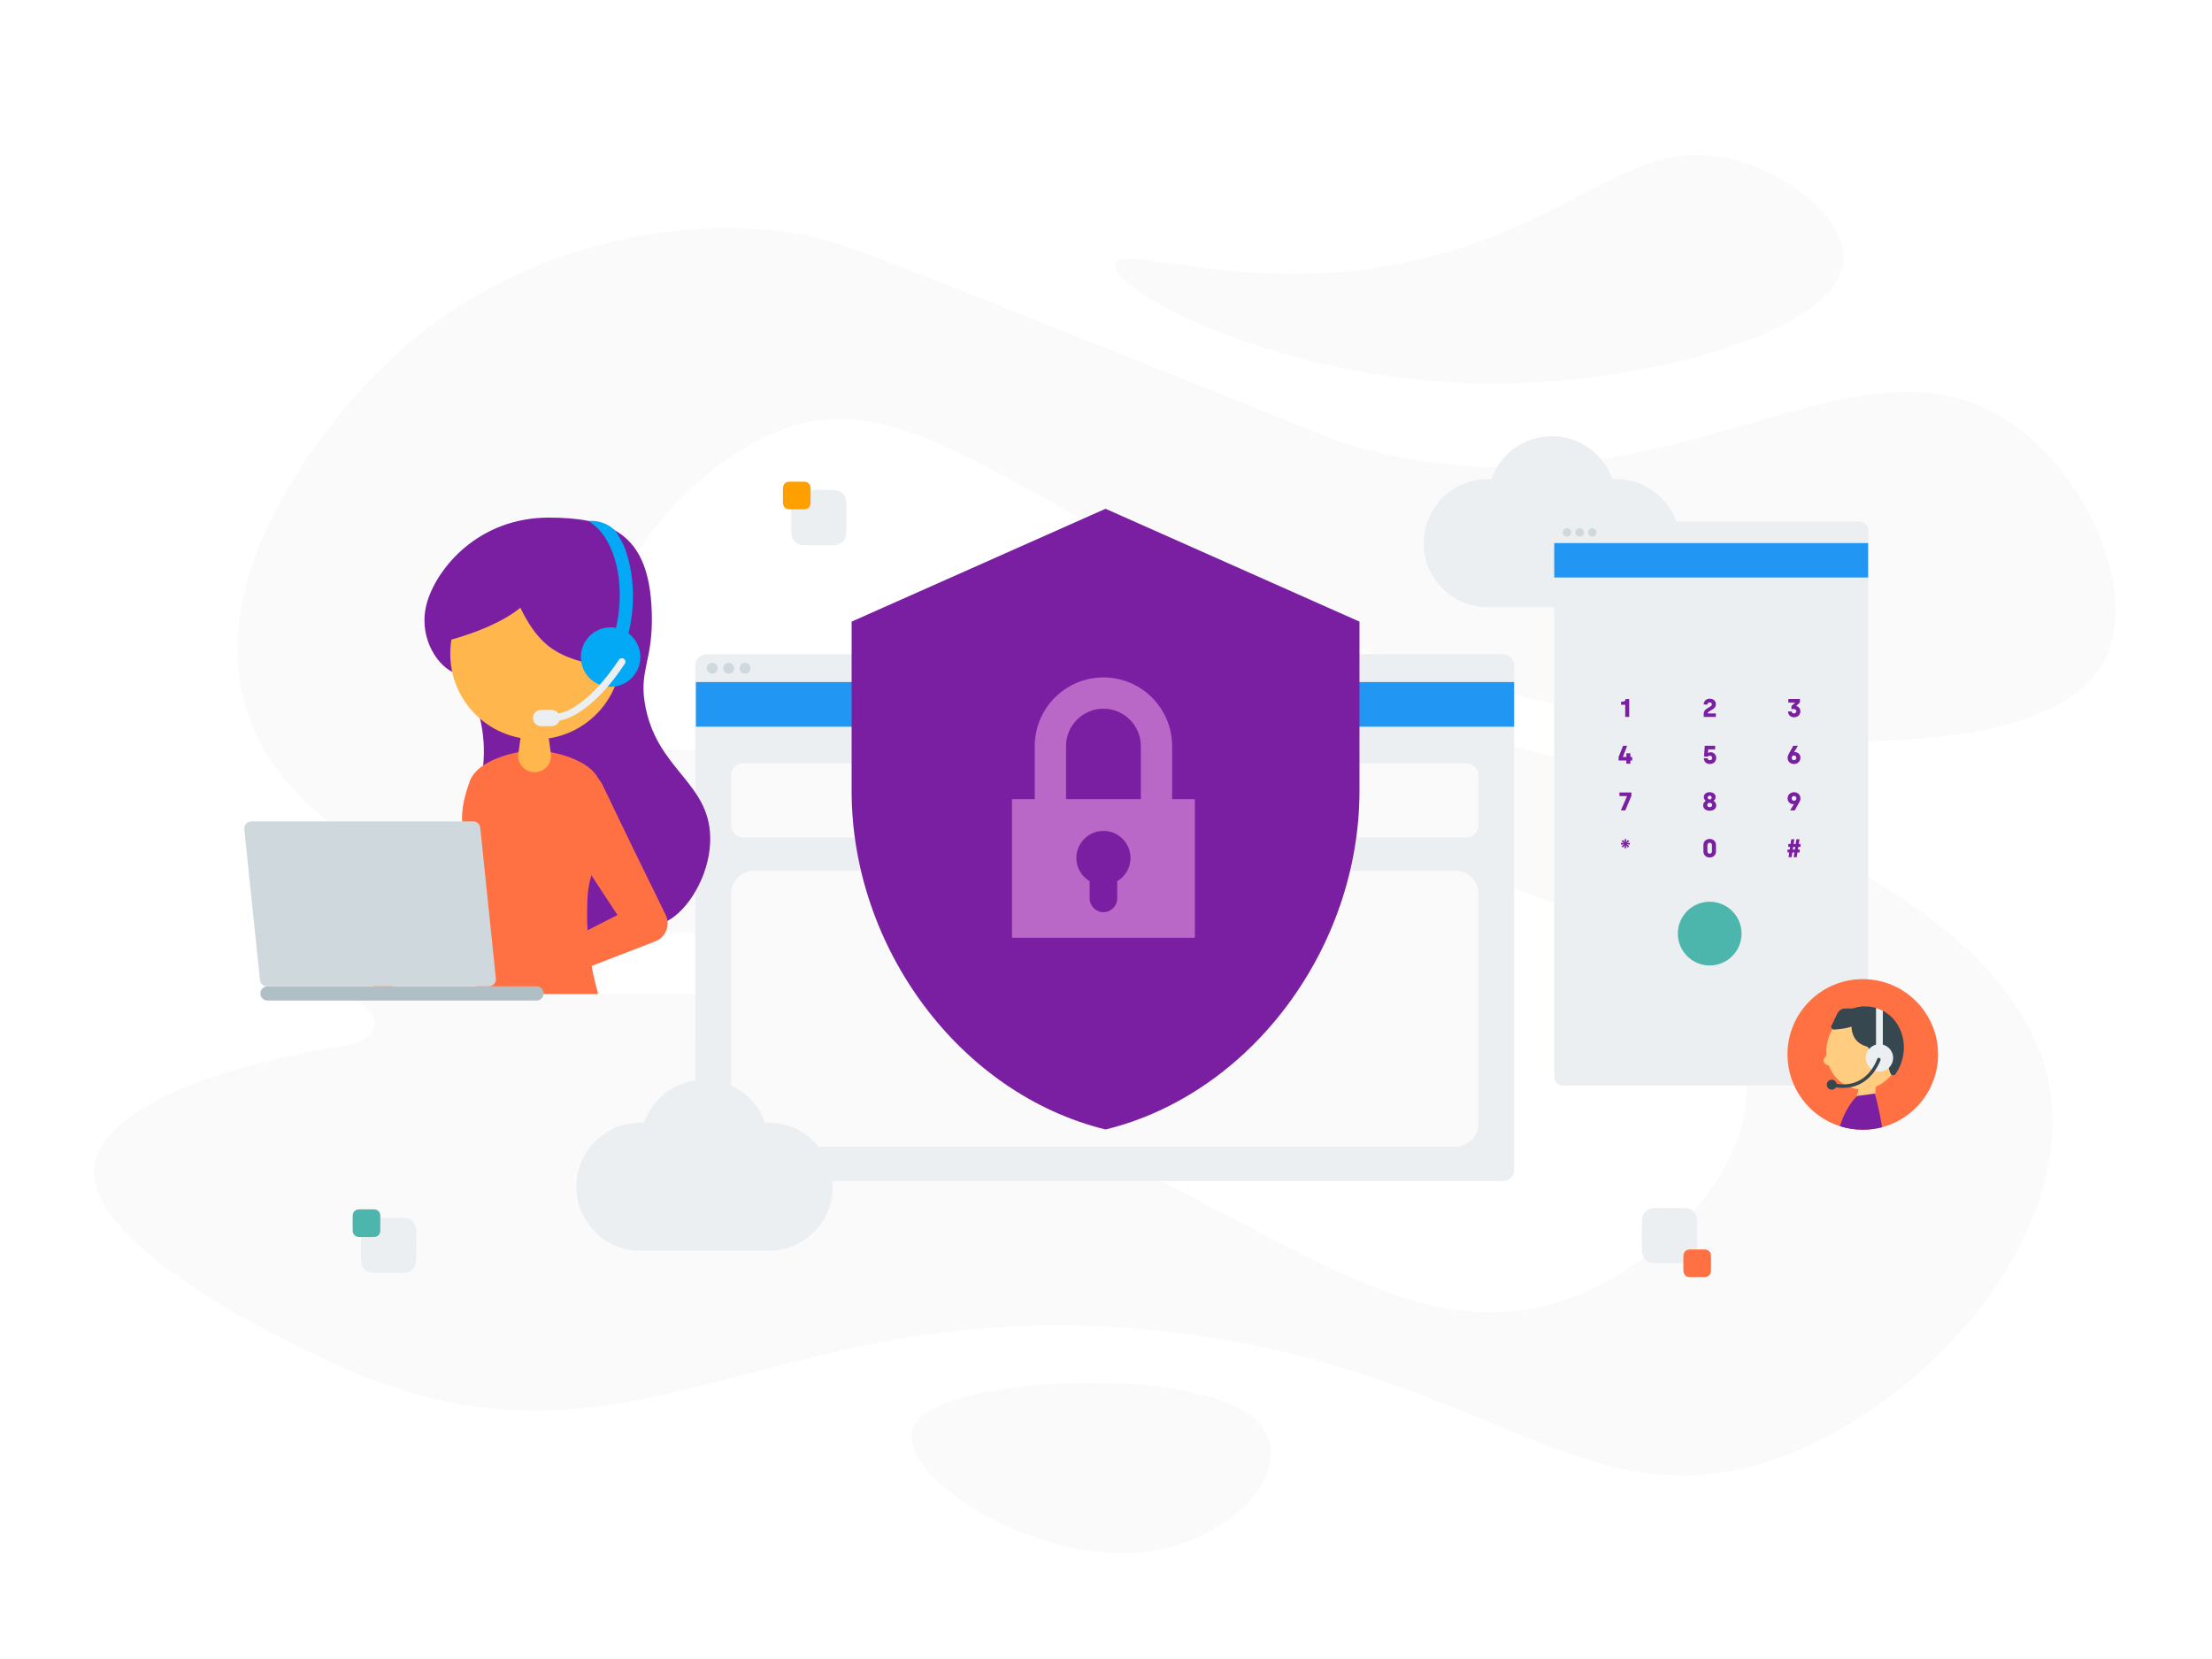 <?xml version="1.0" encoding="UTF-8"?>
<svg width="800px" height="600px" viewBox="0 0 800 600" version="1.1" xmlns="http://www.w3.org/2000/svg" xmlns:xlink="http://www.w3.org/1999/xlink">
    <title>049B359C-3E5C-4B63-807B-A678F044CF40</title>
    <g id="Old-/-Solutions" stroke="none" stroke-width="1" fill="none" fill-rule="evenodd">
        <g id="Screens-/-Solutions_Old_FinancialServices_A" transform="translate(-688, -3368)">
            <rect fill="#FFFFFF" x="0" y="0" width="1560" height="8968"></rect>
            <g id="Privacy" transform="translate(168, 3368)">
                <g id="Image" transform="translate(520, 0)">
                    <g id="Group-81" transform="translate(34, 56)">
                        <path d="M612.022,470.206 C537.075,499.13 503.192,435.063 377.202,424.553 C243.024,413.357 193.617,484.104 91.135,439.049 C50.811,421.32 -4.485,389.581 0.29,364.633 C7.463,327.152 150.491,298.695 281.155,331.225 C412.365,363.889 466.131,441.872 537.631,411.988 C571.468,397.847 600.879,363.056 597.441,333.468 C592.081,287.33 507.279,257.53 446.786,249.626 C330.292,234.407 291.806,298.804 179.082,277.081 C151.783,271.82 74.171,256.864 55.717,202.242 C37.589,148.582 90.147,91.864 98.867,82.433 C140.671,37.212 202.674,20.769 253.116,28.303 C265.786,30.195 280.428,35.946 309.195,47.37 C453.239,104.573 448.504,103.317 452.757,104.57 C569.796,139.056 638.251,53.501 697.094,99.828 C723.057,120.269 739.081,160.058 727.053,182.942 C702.988,228.732 557.136,216.737 443.886,173.277 C339.912,133.378 297.174,79.91 247.699,99.828 C202.952,117.843 170.056,175.925 184.88,202.27 C205.564,239.03 302.756,183.954 453.551,203.237 C542.418,214.602 696.986,258.351 707.725,340.472 C714.315,390.872 665.894,449.416 612.022,470.206" id="Fill-1" fill="#FAFAFA"></path>
                        <path d="M550.445,117.271 C550.013,117.271 549.585,117.284 549.16,117.306 C546.006,108.25 537.394,101.75 527.262,101.75 C517.131,101.75 508.518,108.25 505.364,117.306 C504.939,117.284 504.51,117.271 504.079,117.271 C491.276,117.271 480.896,127.65 480.896,140.454 C480.896,153.257 491.276,163.636 504.079,163.636 L550.445,163.636 C563.249,163.636 573.628,153.257 573.628,140.454 C573.628,127.65 563.249,117.271 550.445,117.271" id="Fill-3" fill="#ECEFF1"></path>
                        <g id="Group-7" transform="translate(295.638, 444.108)" fill="#FAFAFA">
                            <path d="M124.908,13.847 C103.666,-6.864 15.092,-2.223 1.992,13.847 C-11,29.785 42.18,66.867 85.717,60.946 C118.007,56.554 140.564,29.112 124.908,13.847" id="Fill-5"></path>
                        </g>
                        <g id="Group-10" transform="translate(369.196, 0)" fill="#FAFAFA">
                            <path d="M0.056,39.461 C-2.152,49.041 61.597,82.713 136.373,82.751 C191.967,82.778 261.12,64.219 263.48,38.54 C264.849,23.649 243.713,6.862 223.874,1.697 C192.245,-6.538 172.823,17.088 129.926,32.092 C58.777,56.978 2.124,30.485 0.056,39.461" id="Fill-8"></path>
                        </g>
                        <path d="M513.593,184.676 L513.593,367.126 C513.593,369.336 511.803,371.126 509.593,371.126 L221.473,371.126 C219.263,371.126 217.473,369.336 217.473,367.126 L217.473,184.676 C217.473,182.466 219.263,180.676 221.473,180.676 L509.593,180.676 C511.803,180.676 513.593,182.466 513.593,184.676" id="Fill-11" fill="#ECEFF1"></path>
                        <path d="M513.593,184.676 L513.593,190.676 L217.473,190.676 L217.473,184.676 C217.473,182.466 219.263,180.676 221.473,180.676 L509.593,180.676 C511.803,180.676 513.593,182.466 513.593,184.676" id="Fill-13" fill="#ECEFF1"></path>
                        <polygon id="Fill-15" fill="#2196F3" points="217.68 206.814 513.594 206.814 513.594 190.675 217.68 190.675"></polygon>
                        <path d="M225.571,185.676 C225.571,186.763 224.689,187.645 223.602,187.645 C222.514,187.645 221.633,186.763 221.633,185.676 C221.633,184.588 222.514,183.707 223.602,183.707 C224.689,183.707 225.571,184.588 225.571,185.676" id="Fill-17" fill="#CFD8DC"></path>
                        <path d="M231.509,185.676 C231.509,186.763 230.628,187.645 229.54,187.645 C228.453,187.645 227.571,186.763 227.571,185.676 C227.571,184.588 228.453,183.707 229.54,183.707 C230.628,183.707 231.509,184.588 231.509,185.676" id="Fill-18" fill="#CFD8DC"></path>
                        <path d="M237.447,185.676 C237.447,186.763 236.565,187.645 235.478,187.645 C234.39,187.645 233.509,186.763 233.509,185.676 C233.509,184.588 234.39,183.707 235.478,183.707 C236.565,183.707 237.447,184.588 237.447,185.676" id="Fill-19" fill="#CFD8DC"></path>
                        <path d="M492.203,358.733 L238.864,358.733 C234.196,358.733 230.411,354.948 230.411,350.28 L230.411,267.296 C230.411,262.628 234.196,258.843 238.864,258.843 L492.203,258.843 C496.871,258.843 500.656,262.628 500.656,267.296 L500.656,350.28 C500.656,354.948 496.871,358.733 492.203,358.733" id="Fill-20" fill="#FAFAFA"></path>
                        <path d="M496.279,246.844 L234.788,246.844 C232.371,246.844 230.411,244.884 230.411,242.467 L230.411,224.441 C230.411,222.023 232.371,220.064 234.788,220.064 L496.279,220.064 C498.696,220.064 500.656,222.023 500.656,224.441 L500.656,242.467 C500.656,244.884 498.696,246.844 496.279,246.844" id="Fill-21" fill="#FAFAFA"></path>
                        <path d="M109.75,404.375 C111.967,404.375 112.675,404.375 113.675,404.042 C114.854,403.625 115.8,402.679 116.217,401.5 C116.55,400.5 116.55,399.792 116.55,397.575 L116.55,391.175 C116.55,388.958 116.55,388.25 116.217,387.25 C115.799,386.071 114.854,385.125 113.675,384.708 C112.675,384.375 111.967,384.375 109.75,384.375 L103.35,384.375 C101.134,384.375 100.425,384.375 99.425,384.708 C98.247,385.125 97.3,386.071 96.884,387.25 C96.55,388.25 96.55,388.958 96.55,391.175 L96.55,397.575 C96.55,399.792 96.55,400.5 96.884,401.5 C97.3,402.667 98.26,403.625 99.427,404.042 C100.427,404.375 101.134,404.375 103.35,404.375 L109.75,404.375 Z" id="Fill-22" fill="#ECEFF1"></path>
                        <path d="M573.01,400.875 C575.227,400.875 575.935,400.875 576.935,400.542 C578.114,400.125 579.06,399.179 579.477,398 C579.81,397 579.81,396.292 579.81,394.075 L579.81,387.675 C579.81,385.458 579.81,384.75 579.477,383.75 C579.059,382.571 578.114,381.625 576.935,381.208 C575.935,380.875 575.227,380.875 573.01,380.875 L566.61,380.875 C564.393,380.875 563.685,380.875 562.685,381.208 C561.507,381.625 560.56,382.571 560.143,383.75 C559.81,384.75 559.81,385.458 559.81,387.675 L559.81,394.075 C559.81,396.292 559.81,397 560.143,398 C560.56,399.167 561.52,400.125 562.687,400.542 C563.687,400.875 564.393,400.875 566.61,400.875 L573.01,400.875 Z" id="Fill-23" fill="#ECEFF1"></path>
                        <path d="M265.357,141.198 C267.574,141.198 268.282,141.198 269.282,140.865 C270.461,140.448 271.407,139.502 271.824,138.323 C272.157,137.323 272.157,136.615 272.157,134.398 L272.157,127.998 C272.157,125.781 272.157,125.073 271.824,124.073 C271.406,122.894 270.461,121.948 269.282,121.531 C268.282,121.198 267.574,121.198 265.357,121.198 L258.957,121.198 C256.74,121.198 256.032,121.198 255.032,121.531 C253.854,121.948 252.907,122.894 252.49,124.073 C252.157,125.073 252.157,125.781 252.157,127.998 L252.157,134.398 C252.157,136.615 252.157,137.323 252.49,138.323 C252.907,139.49 253.867,140.448 255.034,140.865 C256.034,141.198 256.74,141.198 258.957,141.198 L265.357,141.198 Z" id="Fill-24" fill="#ECEFF1"></path>
                        <path d="M581.41,405.875 C582.518,405.875 582.872,405.875 583.372,405.708 C583.962,405.5 584.435,405.026 584.643,404.438 C584.81,403.938 584.81,403.583 584.81,402.475 L584.81,399.275 C584.81,398.167 584.81,397.812 584.643,397.312 C584.435,396.724 583.962,396.25 583.372,396.042 C582.872,395.875 582.518,395.875 581.41,395.875 L578.21,395.875 C577.102,395.875 576.747,395.875 576.247,396.042 C575.659,396.25 575.185,396.724 574.977,397.312 C574.81,397.812 574.81,398.167 574.81,399.275 L574.81,402.475 C574.81,403.583 574.81,403.938 574.977,404.438 C575.185,405.021 575.665,405.5 576.248,405.708 C576.748,405.875 577.102,405.875 578.21,405.875 L581.41,405.875 Z" id="Fill-25" fill="#FF7042"></path>
                        <path d="M100.15,391.375 C101.258,391.375 101.612,391.375 102.112,391.208 C102.701,391 103.175,390.526 103.383,389.938 C103.55,389.438 103.55,389.083 103.55,387.975 L103.55,384.775 C103.55,383.667 103.55,383.312 103.383,382.812 C103.174,382.224 102.701,381.75 102.112,381.542 C101.612,381.375 101.258,381.375 100.15,381.375 L96.95,381.375 C95.841,381.375 95.487,381.375 94.987,381.542 C94.398,381.75 93.925,382.224 93.716,382.812 C93.55,383.312 93.55,383.667 93.55,384.775 L93.55,387.975 C93.55,389.083 93.55,389.438 93.716,389.938 C93.925,390.521 94.405,391 94.988,391.208 C95.488,391.375 95.841,391.375 96.95,391.375 L100.15,391.375 Z" id="Fill-26" fill="#4DB6AC"></path>
                        <path d="M255.756,128.198 C256.864,128.198 257.218,128.198 257.718,128.031 C258.308,127.823 258.781,127.349 258.989,126.761 C259.156,126.261 259.156,125.906 259.156,124.798 L259.156,121.598 C259.156,120.49 259.156,120.135 258.989,119.635 C258.781,119.047 258.308,118.573 257.718,118.365 C257.218,118.198 256.864,118.198 255.756,118.198 L252.556,118.198 C251.448,118.198 251.093,118.198 250.593,118.365 C250.005,118.573 249.531,119.047 249.323,119.635 C249.156,120.135 249.156,120.49 249.156,121.598 L249.156,124.798 C249.156,125.906 249.156,126.261 249.323,126.761 C249.531,127.344 250.011,127.823 250.594,128.031 C251.094,128.198 251.448,128.198 252.556,128.198 L255.756,128.198 Z" id="Fill-27" fill="#FFA000"></path>
                        <path d="M365.836,128 L274,168.816 L274,230.04 C274,286.673 313.184,339.631 365.836,352.488 C418.489,339.631 457.672,286.673 457.672,230.04 L457.672,168.816 L365.836,128 Z" id="Fill-28" fill="#7B1FA2"></path>
                        <path d="M222.831,248.853 C222.289,261.142 214.771,273.194 207.391,277.06 C201.931,279.921 195.601,281.065 195.601,281.065 C192.938,281.546 190.489,281.712 187.937,281.885 C184.141,282.143 180.952,282.166 178.639,282.128 L178.525,282.128 C177.457,282.112 176.413,282.08 175.377,282.032 C169.559,281.764 164.178,280.996 159.354,279.797 C153.463,278.34 148.397,276.253 144.359,273.656 C143.793,273.291 143.243,272.911 142.717,272.523 C141.859,271.899 141.058,271.244 140.313,270.564 C140.305,270.556 140.297,270.548 140.289,270.54 C136.502,267.092 134.228,263.006 133.799,258.474 C133.459,254.922 133.775,251.304 134.414,247.832 L134.414,247.817 C134.827,245.494 135.385,243.228 135.984,241.059 C136.267,240.04 136.559,239.044 136.85,238.074 C137.513,235.84 138.193,233.752 138.743,231.867 C138.784,231.729 138.824,231.599 138.857,231.462 C139.1,230.613 139.31,229.811 139.488,229.05 C140.127,226.339 140.548,223.604 140.767,220.844 L140.767,220.836 C141.292,215.18 140.953,209.467 139.617,203.923 L139.617,203.915 C139.464,203.195 139.302,202.507 139.091,201.788 C136.858,193.97 133.564,188.735 129.89,187.14 C129.785,187.091 129.656,187.035 129.551,186.987 L129.542,186.978 C123.643,184.106 116.951,173.634 120.511,161.633 C124.177,149.406 139.01,131.198 164.526,131.198 C169.761,131.198 174.439,131.545 178.525,132.347 C178.623,132.363 178.727,132.387 178.825,132.412 C181.868,133.035 184.586,133.924 187.006,135.082 C187.508,135.325 187.994,135.583 188.463,135.851 C196.911,140.674 201.248,149.786 201.726,165.534 C202.26,182.463 197.316,186.105 199.128,197.831 C203.026,223.043 223.804,226.776 222.831,248.853" id="Fill-29" fill="#7B1FA2"></path>
                        <path d="M128.849,180.462 C128.849,197.543 142.696,211.39 159.777,211.39 C176.858,211.39 190.705,197.543 190.705,180.462 C190.705,163.381 176.858,149.533 159.777,149.533 C142.696,149.533 128.849,163.381 128.849,180.462" id="Fill-30" fill="#FFB74D"></path>
                        <path d="M194.933,185.458 C194.933,185.458 175.398,186.274 164.427,177.704 C153.455,169.135 147.301,147.191 148.906,141.305 C150.512,135.417 171.92,129.263 181.821,138.629 C191.722,147.994 197.074,166.994 194.933,185.458" id="Fill-31" fill="#7B1FA2"></path>
                        <path d="M125.678,176.228 C125.678,176.228 158.593,169.003 161.001,153.482 C163.409,137.961 147.621,142.427 137.72,149.828 C127.819,157.229 125.143,163.116 125.678,176.228" id="Fill-32" fill="#7B1FA2"></path>
                        <path d="M178.715,188.613 C180.931,192.177 187.854,191.88 191.418,189.664 C194.982,187.448 196.075,182.762 193.859,179.199 C191.643,175.634 186.958,174.542 183.394,176.758 C179.83,178.972 176.499,185.05 178.715,188.613" id="Fill-33" fill="#FF8A65"></path>
                        <path d="M159.568,276.876 L158.533,229.159 L135.51,231.851 L144.458,273.616 L98.549,294.581 L101.82,302.748 L155.17,284.269 C157.79,283.357 159.654,280.837 159.591,277.913 L159.568,276.876 Z" id="Fill-34" fill="#FF7043"></path>
                        <path d="M140.295,270.861 C140.335,271.72 140.423,274.086 140.349,277.206 C140.313,278.704 140.206,280.584 140.037,282.705 C139.442,290.156 138.561,292.213 138.254,298.105 C138.143,300.242 138.146,302.078 138.182,303.497 C142.129,306.338 148.951,310.51 158.283,312.635 C161.505,313.37 178.765,317.3 182.637,310.875 C184.854,307.197 180.88,303.12 179.081,287.081 C178.842,284.953 178.709,283.213 178.635,282.126 C178.483,280.245 178.395,278.57 178.359,277.206 C178.341,275.093 178.323,272.982 178.412,270.861 C178.439,268.749 178.573,266.636 178.956,264.515 C179.678,260.291 181.353,256.057 182.948,251.834 C183.252,251.022 183.537,250.212 183.804,249.409 C184.945,245.987 185.702,242.565 185.587,239.142 C185.488,234.918 184.285,230.684 182.788,226.461 C179.508,218.003 164.215,215.846 164.215,215.846 L154.501,215.846 C154.501,215.846 146.436,216.987 140.758,220.845 C138.62,222.298 136.819,224.143 135.919,226.461 C134.422,230.684 133.219,234.918 133.121,239.142 C133.023,242.039 133.549,244.935 134.413,247.832 C134.796,249.169 135.26,250.497 135.759,251.834 C139.355,261.464 139.486,262.883 139.752,264.515 C140.099,266.65 140.184,268.462 140.295,270.861" id="Fill-35" fill="#FF7042"></path>
                        <path d="M217.472,303.503 L217.472,342.434 L160.972,342.434 C137.524,335.705 114.076,328.977 90.628,322.248 C96.317,321.321 100.924,318.367 101.441,315.016 C102.1,310.733 96.32,304.296 86.242,303.503 L217.472,303.503 Z" id="Fill-36" fill="#FAFAFA"></path>
                        <path d="M165.231,216.542 L163.014,200.574 C162.733,198.554 160.868,197.144 158.847,197.424 C157.173,197.656 155.919,198.98 155.697,200.574 L153.479,216.542 C153.028,219.787 155.293,222.783 158.539,223.233 C161.784,223.685 164.78,221.419 165.231,218.174 C165.307,217.629 165.3,217.063 165.231,216.542" id="Fill-37" fill="#FFB74D"></path>
                        <path d="M206.738,274.86 L206.363,274.092 L195.098,251.063 C191.39,243.36 187.628,235.688 183.965,227.96 C181.645,223.071 175.818,220.931 170.882,223.188 L169.543,223.801 L157.42,229.344 L168.352,249.784 L171.45,247.87 C174.128,251.903 176.8,255.938 179.484,259.966 L189.317,274.924 L182.746,278.284 L168.521,285.519 L154.263,292.682 L139.966,299.756 C140.884,301.124 141.803,302.491 142.723,303.858 C147.936,303.187 153.149,302.517 158.362,301.846 L173.205,295.993 L188.082,290.214 L202.972,284.464 C203.154,284.393 203.347,284.31 203.526,284.222 C206.999,282.524 208.437,278.332 206.738,274.86" id="Fill-38" fill="#FF7042"></path>
                        <path d="M176.133,180.545 C175.529,186.452 179.829,191.732 185.737,192.336 C191.644,192.94 196.924,188.64 197.528,182.733 C198.132,176.824 193.832,171.545 187.924,170.941 C182.016,170.337 176.737,174.637 176.133,180.545" id="Fill-39" fill="#03A9F4"></path>
                        <path d="M163.608,204.829 C176.502,206.557 188.913,188.777 191.983,184.022 C192.378,183.411 192.185,182.601 191.562,182.226 C190.97,181.871 190.202,182.044 189.825,182.622 C186.952,187.026 175.211,203.795 163.949,202.285 L163.608,204.829 Z" id="Fill-40" fill="#ECEFF1"></path>
                        <path d="M194.532,166.173 C194.281,168.334 193.917,170.422 193.431,172.404 C193.383,172.614 193.334,172.81 193.261,173.003 C192.938,174.282 192.557,175.536 192.169,176.686 C192.136,176.742 192.129,176.823 192.096,176.879 L191.902,176.807 L190.696,176.361 L190.421,176.256 L189.774,176.022 L189.28,175.844 L189.247,175.835 L187.548,175.237 C188.01,173.918 188.43,172.534 188.778,171.069 C188.843,170.794 188.907,170.519 188.972,170.235 C189.418,168.261 189.733,166.173 189.911,164.045 C190.016,163.066 190.057,162.078 190.105,161.068 C190.267,156.86 189.919,152.529 188.956,148.459 C188.187,145.214 187.03,142.131 185.428,139.38 C185.258,139.097 185.136,138.87 184.943,138.554 C183.178,135.746 180.961,133.788 178.824,132.412 C179.888,132.323 181.795,132.304 183.989,133.081 C186.211,133.868 187.693,135.108 188.463,135.852 C189.644,137.567 191.157,140.043 192.201,142.86 C193.124,145.352 193.763,148.233 194.176,150.66 C195.042,155.823 195.115,161.181 194.532,166.173" id="Fill-41" fill="#03A9F4"></path>
                        <path d="M165.536,206.611 L161.681,206.611 C160.065,206.611 158.755,205.301 158.755,203.685 C158.755,202.07 160.065,200.76 161.681,200.76 L165.536,200.76 C167.152,200.76 168.461,202.07 168.461,203.685 C168.461,205.301 167.152,206.611 165.536,206.611" id="Fill-42" fill="#ECEFF1"></path>
                        <path d="M160.032,305.852 L62.743,305.852 C61.327,305.852 60.179,304.705 60.179,303.289 C60.179,301.873 61.327,300.724 62.743,300.724 L160.032,300.724 C161.448,300.724 162.596,301.873 162.596,303.289 C162.596,304.705 161.448,305.852 160.032,305.852" id="Fill-43" fill="#B0BEC5"></path>
                        <path d="M137.143,241.057 L56.907,241.057 C55.387,241.057 54.2,242.372 54.357,243.885 L60.011,298.425 C60.147,299.732 61.248,300.724 62.561,300.724 L142.797,300.724 C144.318,300.724 145.504,299.409 145.348,297.896 L139.693,243.356 C139.558,242.049 138.456,241.057 137.143,241.057" id="Fill-44" fill="#CFD8DC"></path>
                        <g id="Group" transform="translate(332, 189)">
                            <path d="M57.914,45.147 L46.607,45.147 L46.607,24.841 C46.607,17.379 40.537,11.307 33.074,11.307 C25.61,11.307 19.539,17.379 19.539,24.841 L19.539,45.147 L8.232,45.147 L8.232,24.841 C8.232,11.144 19.377,-5.3661155e-13 33.074,-5.3661155e-13 C46.772,-5.3661155e-13 57.914,11.144 57.914,24.841 L57.914,45.147 Z" id="Fill-45" fill="#BA68C8"></path>
                            <polygon id="Fill-46" fill="#BA68C8" points="-4.45188842e-13 94.15 66.147 94.15 66.147 44.029 -4.45188842e-13 44.029"></polygon>
                            <path d="M42.872,65.309 C42.872,59.897 38.485,55.509 33.074,55.509 C27.662,55.509 23.275,59.897 23.275,65.309 C23.275,68.892 25.218,71.993 28.088,73.702 L28.088,79.921 C28.088,82.675 30.32,84.907 33.074,84.907 C35.827,84.907 38.059,82.675 38.059,79.921 L38.059,73.702 C40.929,71.993 42.872,68.892 42.872,65.309" id="Fill-47" fill="#7B1FA2"></path>
                        </g>
                        <path d="M641.638,135.779 L641.638,333.518 C641.638,335.223 640.257,336.604 638.552,336.604 L531.193,336.604 C529.488,336.604 528.108,335.223 528.108,333.518 L528.108,135.779 C528.108,134.082 529.488,132.693 531.193,132.693 L638.552,132.693 C640.257,132.693 641.638,134.082 641.638,135.779" id="Fill-48" fill="#ECEFF1"></path>
                        <path d="M641.638,135.779 L641.638,140.408 L528.108,140.408 L528.108,135.779 C528.108,134.082 529.488,132.693 531.193,132.693 L638.552,132.693 C640.257,132.693 641.638,134.082 641.638,135.779" id="Fill-49" fill="#ECEFF1"></path>
                        <polygon id="Fill-50" fill="#2196F3" points="528.108 152.858 641.638 152.858 641.638 140.408 528.108 140.408"></polygon>
                        <path d="M534.231,136.551 C534.231,137.39 533.551,138.07 532.712,138.07 C531.874,138.07 531.193,137.39 531.193,136.551 C531.193,135.712 531.874,135.032 532.712,135.032 C533.551,135.032 534.231,135.712 534.231,136.551" id="Fill-51" fill="#CFD8DC"></path>
                        <path d="M538.812,136.551 C538.812,137.39 538.132,138.07 537.293,138.07 C536.455,138.07 535.774,137.39 535.774,136.551 C535.774,135.712 536.455,135.032 537.293,135.032 C538.132,135.032 538.812,135.712 538.812,136.551" id="Fill-52" fill="#CFD8DC"></path>
                        <path d="M543.392,136.551 C543.392,137.39 542.712,138.07 541.873,138.07 C541.034,138.07 540.354,137.39 540.354,136.551 C540.354,135.712 541.034,135.032 541.873,135.032 C542.712,135.032 543.392,135.712 543.392,136.551" id="Fill-53" fill="#CFD8DC"></path>
                        <path d="M595.864,281.646 C595.864,288.012 590.703,293.172 584.337,293.172 C577.971,293.172 572.81,288.012 572.81,281.646 C572.81,275.28 577.971,270.119 584.337,270.119 C590.703,270.119 595.864,275.28 595.864,281.646" id="Fill-54" fill="#4DB6AC"></path>
                        <path d="M553.779,198.889 L552.271,198.889 L552.271,197.806 C553.52,197.806 553.89,197.473 553.89,196.817 L555.232,196.817 L555.232,203.293 L553.779,203.293 L553.779,198.889 Z" id="Fill-55" fill="#7B1FA2"></path>
                        <path d="M582.175,202.155 C582.175,201.295 582.545,200.749 583.406,200.221 L584.608,199.481 C584.932,199.278 585.117,199.065 585.117,198.722 C585.117,198.343 584.83,198.038 584.321,198.038 C583.822,198.038 583.517,198.408 583.517,198.806 L582.166,198.806 C582.166,197.723 582.915,196.697 584.331,196.697 C585.728,196.697 586.579,197.575 586.579,198.668 C586.579,199.555 586.135,200.101 585.367,200.564 L584.072,201.322 C583.748,201.526 583.627,201.712 583.627,201.952 L583.627,202.026 L586.57,202.026 L586.57,203.294 L582.175,203.294 L582.175,202.155 Z" id="Fill-56" fill="#7B1FA2"></path>
                        <path d="M612.668,201.295 L614.009,201.295 C614.028,201.702 614.333,202.026 614.823,202.026 C615.351,202.026 615.675,201.684 615.675,201.239 C615.675,200.842 615.37,200.453 614.805,200.453 L613.889,200.453 L613.889,199.352 L615.193,198.177 L615.193,198.112 L612.779,198.112 L612.779,196.808 L616.97,196.808 L616.97,198.075 L615.619,199.287 L615.619,199.343 C616.498,199.51 617.136,200.268 617.136,201.239 C617.136,202.387 616.294,203.404 614.842,203.404 C613.408,203.404 612.668,202.359 612.668,201.295" id="Fill-57" fill="#7B1FA2"></path>
                        <polygon id="Fill-58" fill="#7B1FA2" points="554.204 219.06 551.382 219.06 551.382 217.838 552.992 213.721 554.481 213.721 552.955 217.708 552.955 217.765 554.204 217.765 554.204 216.432 555.648 216.432 555.648 217.765 556.305 217.765 556.305 219.06 555.648 219.06 555.648 220.198 554.204 220.198"></polygon>
                        <path d="M582.203,218.227 L583.554,218.227 C583.591,218.634 583.896,218.939 584.386,218.939 C584.913,218.939 585.238,218.569 585.238,218.125 C585.238,217.681 584.923,217.302 584.368,217.302 C583.988,217.302 583.767,217.497 583.674,217.635 L582.286,217.635 L582.555,213.712 L586.311,213.712 L586.311,215.016 L583.804,215.016 L583.711,216.331 L583.757,216.331 C583.906,216.229 584.229,216.043 584.682,216.043 C585.876,216.043 586.69,217.024 586.69,218.125 C586.69,219.337 585.802,220.309 584.405,220.309 C583.045,220.309 582.231,219.374 582.203,218.227" id="Fill-59" fill="#7B1FA2"></path>
                        <path d="M615.679,218.089 C615.679,217.608 615.318,217.219 614.819,217.219 C614.328,217.219 613.968,217.608 613.968,218.089 C613.968,218.569 614.328,218.94 614.819,218.94 C615.318,218.94 615.679,218.561 615.679,218.089 M612.505,218.089 C612.505,217.608 612.635,217.192 612.839,216.83 L614.559,213.722 L616.252,213.722 L614.846,216.007 L614.884,216.044 C614.957,216.017 615.068,215.998 615.179,215.998 C615.994,215.998 617.15,216.618 617.15,218.089 C617.15,219.412 616.04,220.318 614.819,220.318 C613.597,220.318 612.505,219.43 612.505,218.089" id="Fill-60" fill="#7B1FA2"></path>
                        <polygon id="Fill-61" fill="#7B1FA2" points="554.418 231.986 554.418 231.922 551.698 231.922 551.698 230.617 556.009 230.617 556.009 231.866 553.798 237.103 552.197 237.103"></polygon>
                        <path d="M585.062,232.449 C585.062,232.07 584.766,231.764 584.331,231.764 C583.887,231.764 583.6,232.07 583.6,232.449 C583.6,232.829 583.906,233.134 584.331,233.134 C584.757,233.134 585.062,232.829 585.062,232.449 M585.229,235.15 C585.229,234.66 584.849,234.345 584.331,234.345 C583.813,234.345 583.433,234.66 583.433,235.15 C583.433,235.576 583.766,235.928 584.331,235.928 C584.895,235.928 585.229,235.576 585.229,235.15 M581.972,235.262 C581.972,234.401 582.471,233.929 582.906,233.679 L582.906,233.605 C582.536,233.346 582.203,232.903 582.203,232.255 C582.203,231.2 583.109,230.507 584.331,230.507 C585.581,230.507 586.469,231.2 586.469,232.255 C586.469,232.903 586.135,233.346 585.756,233.605 L585.756,233.679 C586.19,233.929 586.7,234.401 586.7,235.262 C586.7,236.436 585.737,237.214 584.331,237.214 C582.925,237.214 581.972,236.436 581.972,235.262" id="Fill-62" fill="#7B1FA2"></path>
                        <path d="M615.688,232.736 C615.688,232.255 615.327,231.884 614.837,231.884 C614.337,231.884 613.977,232.264 613.977,232.736 C613.977,233.217 614.337,233.605 614.837,233.605 C615.327,233.605 615.688,233.217 615.688,232.736 L615.688,232.736 Z M614.81,234.817 L614.772,234.781 C614.698,234.808 614.587,234.827 614.476,234.827 C613.663,234.827 612.505,234.207 612.505,232.736 C612.505,231.413 613.616,230.507 614.837,230.507 C616.058,230.507 617.15,231.394 617.15,232.736 C617.15,233.217 617.021,233.633 616.817,233.994 L615.096,237.103 L613.403,237.103 L614.81,234.817 Z" id="Fill-63" fill="#7B1FA2"></path>
                        <polygon id="Fill-64" fill="#7B1FA2" points="553.627 249.77 553.581 249.743 552.942 250.539 552.461 250.057 553.266 249.447 553.248 249.381 552.231 249.484 552.231 248.808 553.248 248.928 553.257 248.873 552.461 248.244 552.942 247.762 553.571 248.577 553.618 248.549 553.506 247.531 554.182 247.531 554.071 248.549 554.118 248.577 554.747 247.762 555.228 248.244 554.432 248.873 554.441 248.928 555.459 248.808 555.459 249.484 554.432 249.381 554.422 249.447 555.228 250.057 554.747 250.539 554.108 249.743 554.062 249.77 554.182 250.769 553.506 250.769"></polygon>
                        <path d="M585.15,251.88 L585.15,249.66 C585.15,249.123 584.807,248.79 584.326,248.79 C583.863,248.79 583.512,249.123 583.512,249.66 L583.512,251.88 C583.512,252.417 583.863,252.75 584.326,252.75 C584.807,252.75 585.15,252.417 585.15,251.88 M582.068,251.973 L582.068,249.567 C582.068,248.189 583.188,247.411 584.326,247.411 C585.483,247.411 586.602,248.189 586.602,249.567 L586.602,251.973 C586.602,253.352 585.483,254.128 584.326,254.128 C583.188,254.128 582.068,253.352 582.068,251.973" id="Fill-65" fill="#7B1FA2"></path>
                        <path d="M615.276,250.298 L614.526,250.298 L614.379,251.251 L615.129,251.251 L615.276,250.298 Z M616.386,250.298 L616.238,251.251 L616.895,251.251 L616.895,252.306 L616.081,252.306 L615.822,254.008 L614.712,254.008 L614.971,252.306 L614.221,252.306 L613.962,254.008 L612.852,254.008 L613.111,252.306 L612.482,252.306 L612.482,251.251 L613.268,251.251 L613.417,250.298 L612.76,250.298 L612.76,249.243 L613.573,249.243 L613.833,247.531 L614.943,247.531 L614.684,249.243 L615.433,249.243 L615.693,247.531 L616.803,247.531 L616.544,249.243 L617.173,249.243 L617.173,250.298 L616.386,250.298 Z" id="Fill-66" fill="#7B1FA2"></path>
                        <path d="M612.463,325.347 C612.463,337.507 620.434,347.804 631.436,351.305 C634.038,352.135 636.817,352.58 639.696,352.58 C642.117,352.58 644.464,352.265 646.699,351.668 C658.345,348.581 666.93,337.965 666.93,325.347 C666.93,310.308 654.735,298.114 639.696,298.114 C624.658,298.114 612.463,310.308 612.463,325.347" id="Fill-67" fill="#FF7043"></path>
                        <path d="M627.232,319.546 C624.844,327.234 628.647,335.249 635.726,337.448 C642.805,339.647 650.48,335.196 652.868,327.509 C655.256,319.82 651.453,311.806 644.374,309.607 C637.295,307.408 629.62,311.858 627.232,319.546" id="Fill-68" fill="#FFCC80"></path>
                        <path d="M653.805,327.794 C653.268,329.524 652.486,331.099 651.506,332.489 C651.176,332.954 650.54,333.025 650.111,332.699 C650.039,332.642 649.972,332.574 649.914,332.493 C649.338,331.702 649.217,330.638 648.971,329.471 C648.702,328.21 648.282,326.823 646.954,325.518 C646.382,324.958 645.648,324.413 644.682,323.898 C644.619,323.867 644.557,323.832 644.49,323.8 C644.476,323.791 644.463,323.787 644.45,323.778 C643.627,323.362 642.648,322.964 641.476,322.602 C641.36,322.566 641.243,322.53 641.127,322.494 C637.111,321.31 635.729,318.452 635.622,315.309 C635.559,313.466 635.935,311.521 636.472,309.759 C636.601,309.338 636.736,308.927 636.879,308.533 C637.961,308.225 639.088,308.037 640.22,308.001 C641.641,307.947 643.077,308.108 644.49,308.528 C644.557,308.547 644.619,308.565 644.687,308.587 C645.483,308.833 646.239,309.15 646.954,309.53 C653.067,312.746 656.095,320.415 653.805,327.794" id="Fill-69" fill="#37474F"></path>
                        <path d="M628.439,314.792 C627.97,315.485 628.553,316.41 629.406,316.359 C631.416,316.24 633.666,315.951 635.623,315.308 C637.676,314.633 639.396,313.589 640.202,311.956 C641.132,310.083 640.995,308.801 640.221,308.002 C639.089,308.039 637.96,308.223 636.88,308.531 C634.376,309.265 632.851,307.863 630.966,309.828 C630.338,310.482 628.96,314.022 628.439,314.792" id="Fill-70" fill="#37474F"></path>
                        <path d="M641.65,328.048 C642.174,329.97 645.411,330.827 647.366,330.341 C649.32,329.855 650.48,327.902 649.956,325.981 C649.431,324.059 647.421,322.896 645.467,323.382 C643.512,323.868 641.126,326.126 641.65,328.048" id="Fill-71" fill="#FFB74D"></path>
                        <path d="M625.548,327.978 C625.956,329.473 629.098,329.986 631.053,329.499 C633.008,329.013 634.262,327.407 633.854,325.912 C633.446,324.416 631.53,323.599 629.576,324.085 C627.621,324.572 625.14,326.483 625.548,327.978" id="Fill-72" fill="#FFCC80"></path>
                        <path d="M637.76,319.341 C640.92,320.727 643.304,325.092 644.019,327.726 C645.678,326.287 644.434,323.071 644.434,323.071 L643.045,319.671 L637.76,319.341 Z" id="Fill-73" fill="#37474F"></path>
                        <path d="M643.648,345.263 L644.846,332.71 C644.948,331.457 643.969,328.782 642.716,328.679 C641.612,328.589 640.629,329.302 640.34,330.329 L636.484,343.971 C635.935,345.914 637.065,347.936 639.009,348.485 C640.952,349.034 642.973,347.904 643.523,345.96 C643.586,345.735 643.628,345.488 643.648,345.263" id="Fill-74" fill="#FFCC80"></path>
                        <path d="M631.436,351.305 C634.039,352.135 636.818,352.58 639.697,352.58 C642.118,352.58 644.465,352.265 646.7,351.668 C645.835,346.326 644.53,341.038 644.166,339.82 C644.11,339.617 644.076,339.504 644.076,339.504 L637.644,340.381 C637.644,340.381 637.57,340.447 637.445,340.576 L637.44,340.58 C637.384,340.641 637.311,340.71 637.233,340.796 C634.622,343.511 632.668,347.328 631.436,351.305" id="Fill-75" fill="#7B1FA2"></path>
                        <path d="M646.954,309.53 L646.954,326.17 L644.49,326.17 L644.49,308.528 C644.557,308.547 644.62,308.564 644.687,308.587 C645.483,308.833 646.239,309.15 646.954,309.53" id="Fill-76" fill="#ECEFF1"></path>
                        <path d="M640.779,326.602 C640.779,329.333 642.994,331.548 645.725,331.548 C648.457,331.548 650.672,329.333 650.672,326.602 C650.672,323.87 648.457,321.656 645.725,321.656 C642.994,321.656 640.779,323.87 640.779,326.602" id="Fill-77" fill="#ECEFF1"></path>
                        <path d="M626.668,336.295 C626.668,337.293 627.477,338.103 628.475,338.103 C629.473,338.103 630.282,337.293 630.282,336.295 C630.282,335.297 629.473,334.488 628.475,334.488 C627.477,334.488 626.668,335.297 626.668,336.295" id="Fill-78" fill="#37474F"></path>
                        <path d="M632.605,337.453 C631.294,337.453 629.872,337.288 628.326,336.917 L628.625,335.673 C639.908,338.384 644.036,329.381 644.923,326.978 C645.039,326.666 645.376,326.499 645.696,326.593 C646.051,326.697 646.245,327.081 646.111,327.427 C645.218,329.736 641.562,337.453 632.605,337.453" id="Fill-79" fill="#37474F"></path>
                        <path d="M243.974,350.009 C243.542,350.009 243.114,350.022 242.689,350.045 C239.535,340.988 230.923,334.488 220.791,334.488 C210.659,334.488 202.047,340.988 198.893,350.045 C198.468,350.022 198.039,350.009 197.608,350.009 C184.804,350.009 174.425,360.389 174.425,373.193 C174.425,385.996 184.804,396.375 197.608,396.375 L243.974,396.375 C256.778,396.375 267.157,385.996 267.157,373.193 C267.157,360.389 256.778,350.009 243.974,350.009" id="Fill-80" fill="#ECEFF1"></path>
                    </g>
                </g>
            </g>
        </g>
    </g>
</svg>